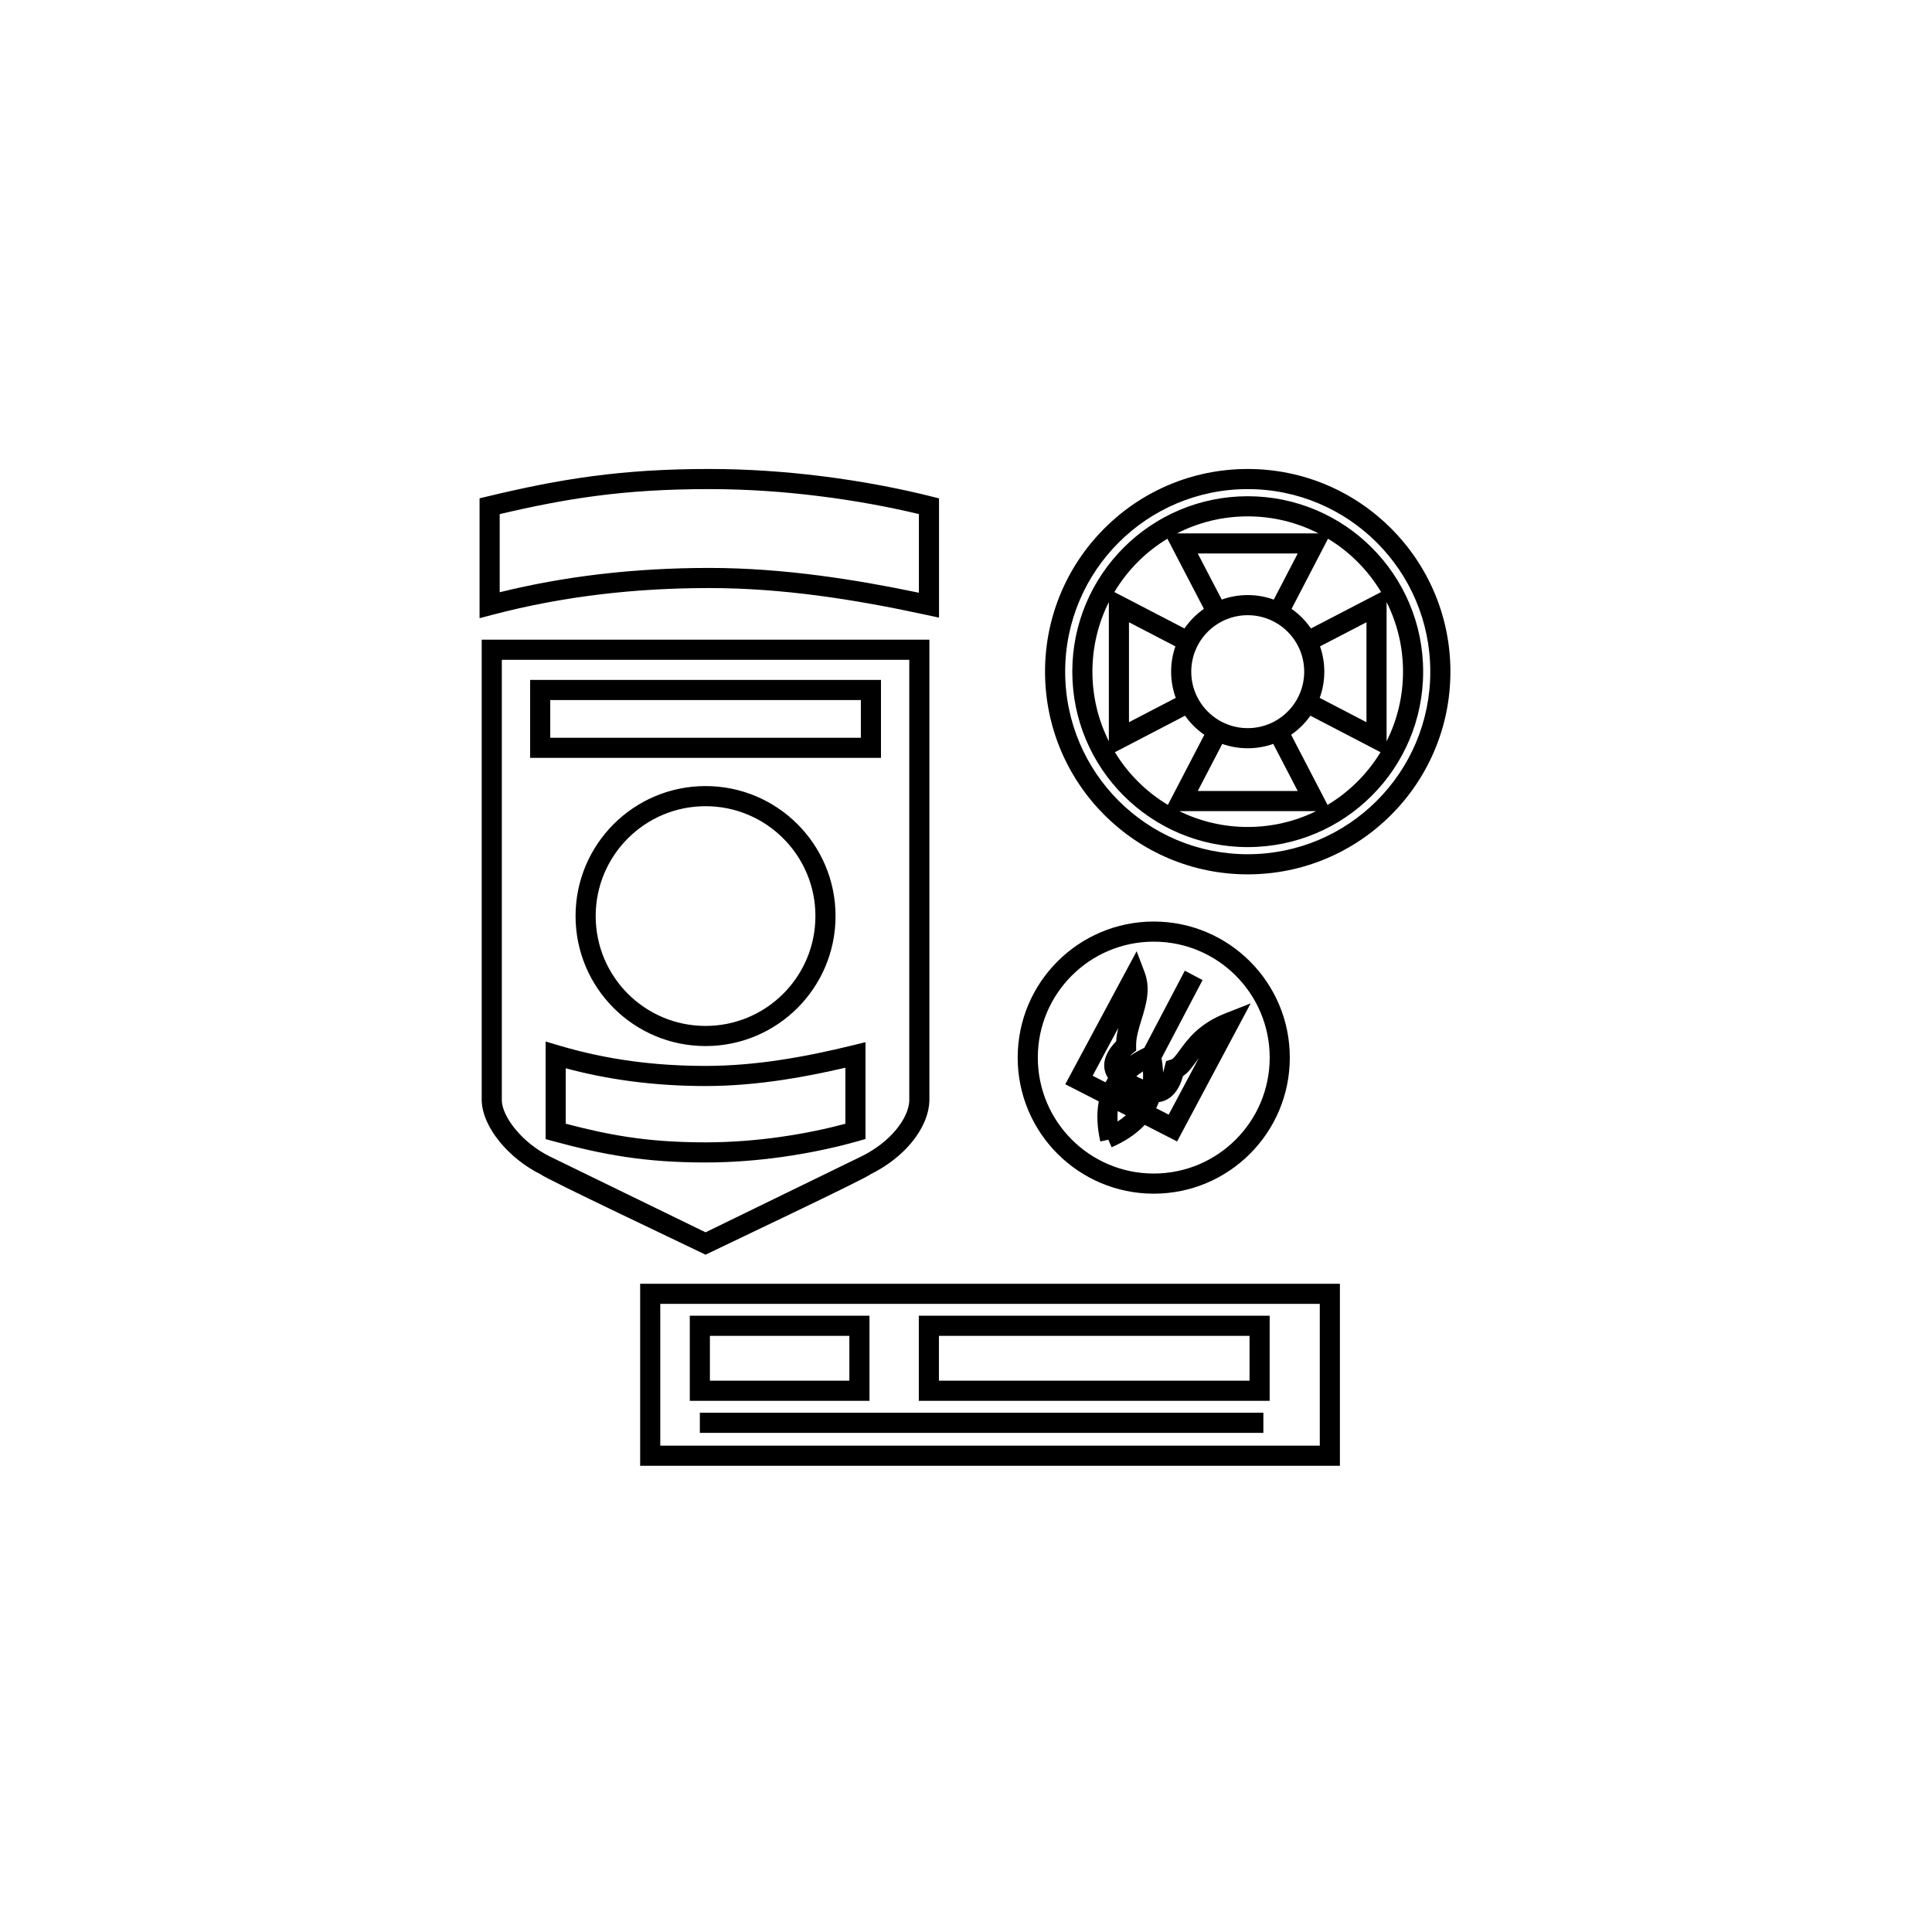 <?xml version="1.0" encoding="UTF-8"?>
<!DOCTYPE svg PUBLIC "-//W3C//DTD SVG 1.1//EN" "http://www.w3.org/Graphics/SVG/1.1/DTD/svg11.dtd">
<!-- Creator: CorelDRAW 2020 (64-Bit) -->
<svg xmlns="http://www.w3.org/2000/svg" xml:space="preserve" width="101.6mm" height="101.6mm" version="1.1" style="shape-rendering:geometricPrecision; text-rendering:geometricPrecision; image-rendering:optimizeQuality; fill-rule:evenodd; clip-rule:evenodd"
viewBox="0 0 10159.98 10159.98"
 xmlns:xlink="http://www.w3.org/1999/xlink"
 xmlns:xodm="http://www.corel.com/coreldraw/odm/2003">
 <defs>
  <style type="text/css">
   <![CDATA[
    .fil0 {fill:black;fill-rule:nonzero}
   ]]>
  </style>
 </defs>
 <g id="Слой_x0020_1">
  <path class="fil0" d="M6067.32 4846.19c197.57,0 376.48,80.1 505.96,209.59 129.49,129.49 209.58,308.37 209.58,505.95 0,197.57 -80.09,376.47 -209.58,505.96 -129.49,129.49 -308.39,209.58 -505.96,209.58 -197.58,0 -376.46,-80.1 -505.95,-209.59 -129.49,-129.49 -209.58,-308.37 -209.58,-505.95 0,-197.58 80.09,-376.46 209.58,-505.95 129.49,-129.49 308.37,-209.59 505.95,-209.59zm872.75 -1176.19l245.89 127.95 0 -525.62 -244.19 126.81c14.58,41.66 22.51,86.43 22.51,133.06 0,48.4 -8.55,94.81 -24.21,137.8zm-46 -365.04l368.76 -191.5c-34.68,-57.98 -76.33,-111.28 -123.82,-158.77 -46.52,-46.52 -98.64,-87.45 -155.25,-121.71l-191.62 368.99c19.37,13.55 37.5,28.76 54.16,45.42 17.63,17.64 33.63,36.92 47.77,57.57zm397.73 -138.76l0 731.99c55.27,-110.09 86.4,-234.4 86.4,-365.99 0,-131.59 -31.12,-255.91 -86.4,-366zm-31.82 789.49l-368.89 -191.95c-13.39,19.03 -28.39,36.85 -44.79,53.26 -17.33,17.33 -36.24,33.08 -56.48,47.03l191.53 368.83c57.54,-34.55 110.48,-75.98 157.66,-123.16 46.19,-46.19 86.87,-97.87 120.97,-154.01zm-832.39 -43.52l-128.8 247.53 525.62 0 -128.61 -247.66c-42.01,14.85 -87.22,22.94 -134.3,22.94 -46.94,0 -92.01,-8.05 -133.91,-22.81zm493.77 353.37l-719.71 0c108.56,53.37 230.7,83.35 359.85,83.35 129.15,0 251.29,-29.98 359.86,-83.35zm-779.83 -32.76l191.83 -368.63c-20.31,-13.99 -39.28,-29.77 -56.66,-47.15 -16.41,-16.41 -31.39,-34.23 -44.79,-53.26l-368.89 191.95c34.1,56.13 74.79,107.83 120.97,154.01 47.15,47.15 100.04,88.55 157.54,123.08zm-310.33 -334.61l0 -731.95c-55.27,110.09 -86.4,234.4 -86.4,365.98 0,131.58 31.13,255.88 86.4,365.97zm28.97 -784.7l368.76 191.49c14.14,-20.65 30.13,-39.93 47.77,-57.57 16.71,-16.71 34.89,-31.96 54.33,-45.54l-191.91 -368.8c-56.56,34.24 -108.64,75.16 -155.13,121.65 -47.48,47.48 -89.14,100.81 -123.82,158.77zm321.06 285.67l-244.19 -126.81 0 525.62 245.89 -127.95c-15.65,-42.99 -24.21,-89.4 -24.21,-137.8 0,-46.63 7.93,-91.4 22.51,-133.06zm8.28 -594.21l743.98 0c-111.57,-57.17 -238.01,-89.43 -371.99,-89.43 -133.99,0 -260.42,32.26 -371.99,89.43zm508.95 348.38l125.95 -242.54 -525.62 0 126.14 242.4c42.65,-15.37 88.63,-23.76 136.57,-23.76 48.08,0 94.21,8.43 136.96,23.9zm73.02 168.9c-53.72,-53.72 -127.97,-86.96 -209.98,-86.96 -82.01,0 -156.26,33.24 -209.98,86.96 -53.72,53.73 -86.96,127.99 -86.96,209.99 0,82 33.24,156.25 86.96,209.98 53.73,53.72 127.98,86.96 209.98,86.96 82.01,0 156.26,-33.24 209.98,-86.96 53.72,-53.73 86.96,-127.98 86.96,-209.98 0,-82 -33.24,-156.26 -86.96,-209.99zm-209.98 -712.55c254.73,0 485.39,103.27 652.33,270.21 166.94,166.94 270.21,397.6 270.21,652.33 0,254.74 -103.27,485.38 -270.21,652.32 -166.94,166.94 -397.6,270.21 -652.33,270.21 -254.74,0 -485.37,-103.27 -652.33,-270.21 -166.93,-166.94 -270.21,-397.58 -270.21,-652.32 0,-254.74 103.27,-485.38 270.21,-652.32 166.96,-166.96 397.59,-270.22 652.33,-270.22zm0 -143.35c294.3,0 560.8,119.31 753.69,312.2 192.89,192.89 312.2,459.36 312.2,753.68 0,294.33 -119.31,560.8 -312.2,753.69 -192.89,192.89 -459.39,312.2 -753.69,312.2 -294.3,0 -560.8,-119.31 -753.69,-312.2 -192.89,-192.89 -312.2,-459.36 -312.2,-753.69 0,-294.32 119.31,-560.79 312.2,-753.68 192.89,-192.89 459.39,-312.2 753.69,-312.2zm678.87 387.02c-173.72,-173.72 -413.75,-281.18 -678.87,-281.18 -265.12,0 -505.15,107.46 -678.87,281.18 -173.72,173.72 -281.18,413.74 -281.18,678.86 0,265.12 107.46,505.15 281.18,678.87 173.72,173.72 413.75,281.18 678.87,281.18 265.12,0 505.15,-107.46 678.87,-281.18 173.72,-173.72 281.18,-413.75 281.18,-678.87 0,-265.12 -107.46,-505.14 -281.18,-678.86zm-4399.68 722.19l1792.17 0 0 409.99 -1845.09 0 0 -409.99 52.92 0zm1686.33 105.84l-1633.41 0 0 198.31 1633.41 0 0 -198.31zm-1940.97 -317.32l2301.46 0 0 2425.25 -0.21 1.86c-2.73,70.16 -35.47,147.13 -93.94,217.71 -52.1,62.89 -125.39,121.89 -216.48,167.06 -20.39,20.39 -767.52,373.99 -866.55,422.22 -98.9,-48.13 -846.27,-401.91 -866.58,-422.22 -84.38,-41.8 -159.17,-102.72 -213.65,-168.48 -57.91,-69.9 -94.08,-147.26 -96.76,-216.29l-0.21 -1.86 0 -2425.25 52.92 0zm2195.62 105.84l-2142.7 0 0 2319.41 -0.12 0c2.41,44.59 29.48,98.61 72.69,150.77 45.66,55.1 108.2,106.12 178.68,141.07l820.1 399.38 820.05 -399.46c76.86,-38.05 138.28,-87.34 181.55,-139.57 43.18,-52.12 67.49,-105.8 69.87,-152.19l-0.12 0 0 -2319.41zm-1806.57 2439.51c114.46,30.21 220.15,53.84 330.09,70.24 122.34,18.24 251.25,27.77 405.13,27.77 136.77,0 268.1,-10.96 387.77,-27.71 132.09,-18.49 250.86,-44.14 347.45,-69.96l0 -294.78c-111.31,25.96 -222.48,48.21 -333.46,64.7 -134.01,19.92 -267.95,31.62 -401.76,31.62 -132.93,0 -266.58,-8.19 -401.14,-26.4 -111.56,-15.11 -222.95,-37.08 -334.08,-66.95l0 291.47zm314.79 174.82c-127.88,-19.08 -248.63,-47.06 -381.56,-83.19l-39.07 -10.62 0 -513.34 68.01 20.3c128.99,38.49 257.65,65.55 385.97,82.93 128.14,17.34 257.21,25.14 387.08,25.14 128.98,0 257.79,-11.23 386.46,-30.36 129.91,-19.31 259.57,-46.54 389.07,-78.33l65.53 -16.09 0 509.21 -38.45 10.96c-106.02,30.2 -243.81,61.53 -400.38,83.45 -125.11,17.52 -261.54,28.97 -402.23,28.97 -158.7,0 -292.54,-9.96 -420.43,-29.03zm-727.24 -3473.38c194.35,-46.65 370.32,-82.72 555.54,-107.12 186.52,-24.57 381.32,-37.4 611.83,-37.4 205.49,0 403.89,14.67 585.31,37.11 226.99,28.06 427.73,68.42 582.68,107.41l40.1 10.1 0 627.13 -64.08 -13.9c-192.16,-41.66 -383.45,-77.21 -573.2,-102.12 -189.48,-24.88 -379.66,-39.49 -570.82,-39.49 -190.86,0 -381.35,10.22 -571.43,32.95 -190.43,22.78 -380.56,58.03 -570.29,108.04l-66.36 17.5 0 -630.43 40.72 -9.78zm569.18 -2.54c-168.53,22.2 -329.33,54.29 -504.06,95.38l0 410.86c173.09,-42.6 345.89,-73.4 518.41,-94.03 194.93,-23.31 389.5,-33.79 583.83,-33.79 194.02,0 388.93,15.08 584.46,40.75 173.64,22.8 346.09,53.73 517.8,89.7l0 -413.67c-144.99,-34.85 -326.3,-69.92 -529.76,-95.07 -177.32,-21.93 -371.34,-36.27 -572.49,-36.27 -227.65,0 -417.95,12.4 -598.19,36.14zm578.49 1525.53c188.76,0 359.67,76.53 483.37,200.23 123.7,123.7 200.23,294.61 200.23,483.37 0,188.76 -76.53,359.67 -200.23,483.37 -123.7,123.7 -294.61,200.23 -483.37,200.23 -188.76,0 -359.67,-76.53 -483.37,-200.23 -123.7,-123.7 -200.23,-294.61 -200.23,-483.37 0,-188.76 76.53,-359.67 200.23,-483.37 123.7,-123.7 294.61,-200.23 483.37,-200.23zm408.55 275.05c-104.54,-104.54 -248.99,-169.21 -408.55,-169.21 -159.56,0 -304.01,64.67 -408.55,169.21 -104.54,104.54 -169.21,248.99 -169.21,408.55 0,159.56 64.67,304.01 169.21,408.55 104.54,104.54 248.99,169.21 408.55,169.21 159.56,0 304.01,-64.67 408.55,-169.21 104.54,-104.54 169.21,-248.99 169.21,-408.55 0,-159.56 -64.67,-304.01 -169.21,-408.55zm-438.56 3020.48l2963.56 0 0 105.84 -2963.56 0 0 -105.84zm2890.74 -404.27l-1633.41 0 0 235.79 1633.41 0 0 -235.79zm-1686.33 -105.84l1792.17 0 0 447.47 -1845.09 0 0 -447.47 52.92 0zm-1204.41 0l892.06 0 0 447.47 -944.98 0 0 -447.47 52.92 0zm786.22 105.84l-733.3 0 0 235.79 733.3 0 0 -235.79zm-1047.22 -274.07l3626.95 0 0 957.33 -3679.87 0 0 -957.33 52.92 0zm3521.11 105.84l-3468.19 0 0 745.65 3468.19 0 0 -745.65zm-922.77 -1346.56l212.96 -405.52 93.42 49.2 -215.91 411.13c4.64,26.37 7.4,51.63 8.34,75.79 2.48,-8.05 4.37,-15.87 5.91,-22.23l2.48 -10.36 7.49 -28.07 27.85 -8.72c10.45,-3.27 24.78,-22.94 43.13,-48.14 43.16,-59.27 101.75,-139.74 240.54,-194.32l133.02 -52.32 -386.77 725.92 -170.19 -87.04c-45.13,48.58 -104.17,87.06 -174.01,117.7l-17.36 -39.83 -42.31 9.35c-16.7,-74.84 -20.6,-145.52 -7.96,-210.81l-176.22 -90.13 25.43 -47.4 349.81 -652.1 41.21 108.17c34.22,89.85 9.05,171.72 -16.13,253.63 -14.23,46.3 -28.48,92.65 -27.8,134.48l0.42 25.98 -20.47 16.19c-0.06,0.05 -5.72,4.46 -12.08,12 22.56,-15.23 47.58,-29.43 75.2,-42.55zm-7.2 124.22c-12.61,8.06 -24.24,16.47 -34.9,25.17 3.86,2.22 7.95,4.43 12.36,6.63 8.17,4.09 15.82,7.53 22.96,10.42 0.66,-13.5 0.53,-27.57 -0.42,-42.22zm-132.75 208.36c-1.57,17.68 -1.73,35.98 -0.59,54.86 15.86,-10.21 30.49,-21.11 43.79,-32.77l-43.2 -22.09zm-64.16 -151.18c4.08,-7.66 8.46,-15.2 13.15,-22.61 -51.77,-81.47 9.31,-159.4 43.06,-193.25 1.53,-24.05 5.7,-47.42 11.22,-70.44l-135.03 251.72 67.6 34.58zm280.3 104.24c-4.05,11.01 -8.61,21.72 -13.67,32.12l65.64 33.57 158.86 -298.16c-5.75,7.58 -11.1,14.93 -16.19,21.91 -22.45,30.83 -41.22,56.59 -67.4,73.31 -3.93,14.77 -9.52,32.53 -18.71,50.89 -20.14,40.3 -52.74,78.25 -108.53,86.36zm404.62 -665.33c-110.32,-110.33 -262.76,-178.57 -431.14,-178.57 -168.37,0 -320.81,68.25 -431.13,178.57 -110.32,110.32 -178.56,262.75 -178.56,431.13 0,168.38 68.24,320.81 178.56,431.13 110.32,110.32 262.76,178.57 431.13,178.57 168.38,0 320.82,-68.24 431.14,-178.56 110.32,-110.32 178.56,-262.76 178.56,-431.14 0,-168.38 -68.24,-320.81 -178.56,-431.13z"/>
 </g>
</svg>
